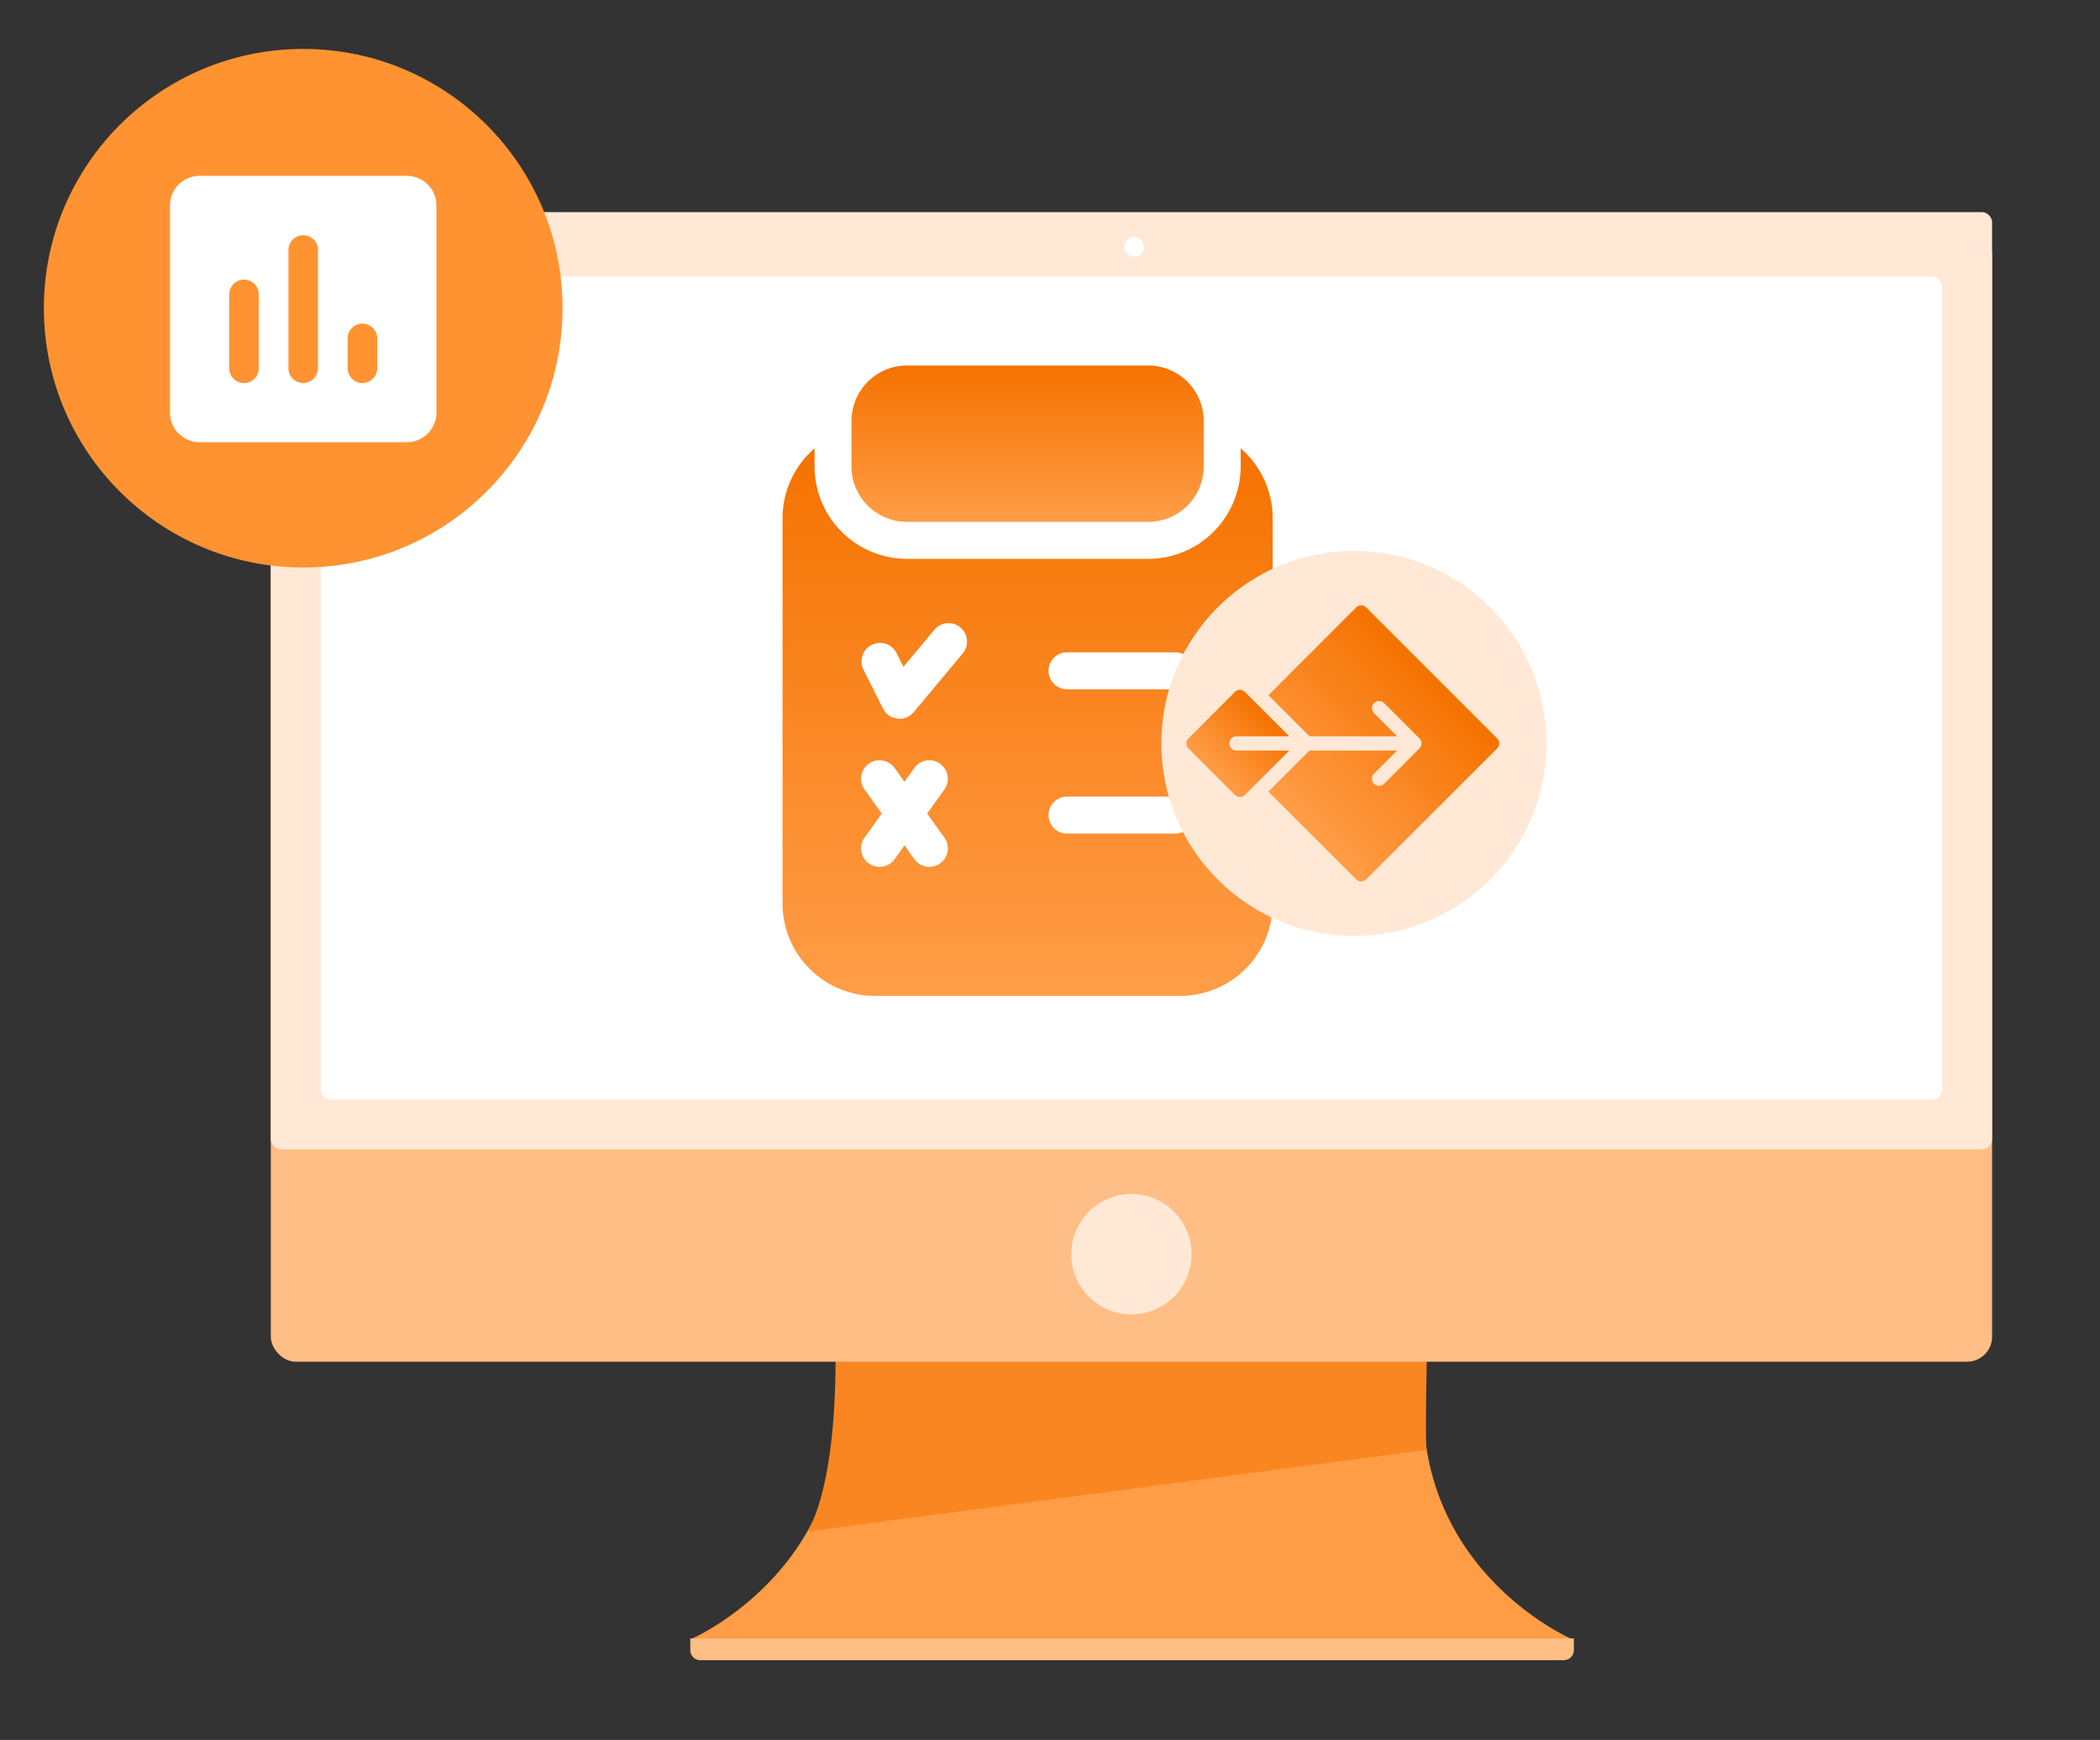<?xml version="1.0" encoding="UTF-8"?> <svg xmlns="http://www.w3.org/2000/svg" xmlns:xlink="http://www.w3.org/1999/xlink" width="841" height="697" viewBox="0 0 841 697"><rect x="0" y="0" width="841" height="697" fill="#333333" stroke="none"/><defs><linearGradient id="linear-gradient" x1="0.5" x2="0.5" y2="1" gradientUnits="objectBoundingBox"><stop offset="0" stop-color="#f57200"></stop><stop offset="1" stop-color="#ff9d47"></stop></linearGradient><clipPath id="clip-ikat-assessment-strategy-transformation"><rect width="841" height="697"></rect></clipPath></defs><g id="ikat-assessment-strategy-transformation" clip-path="url(#clip-ikat-assessment-strategy-transformation)"><path id="Union_1" data-name="Union 1" d="M176.523,147.32V36.133s129.882-81.3,118.2,0S353.043,147.32,353.043,147.32ZM0,147.32S70,117.43,58.322,36.133s118.2,0,118.2,0V147.32Z" transform="translate(276.591 509.354)" fill="#ff9c46"></path><path id="Path_233" data-name="Path 233" d="M13825.548-3910.459c-.238,53.2-11.348,67.823-11.348,67.823l248.087-32.729s-.687,2.352,0-35.328S13825.786-3963.664,13825.548-3910.459Z" transform="translate(-13490.921 4456.135)" fill="#fa8621"></path><rect id="Rectangle_99" data-name="Rectangle 99" width="689.336" height="453.335" rx="10" transform="translate(108.445 92.15)" fill="#ffbe85"></rect><g id="desktop-screen" transform="translate(108.445 -422.461)"><rect id="Rectangle_97" data-name="Rectangle 97" width="689.336" height="375.421" rx="4" transform="translate(0 507.432)" fill="#ffe9d6"></rect><rect id="Rectangle_98" data-name="Rectangle 98" width="649.336" height="329.574" rx="4" transform="translate(20 533.279)" fill="#fff"></rect><ellipse id="Ellipse_24" data-name="Ellipse 24" cx="3.951" cy="3.923" rx="3.951" ry="3.923" transform="translate(341.795 517.432)" fill="#fff"></ellipse></g><path id="Rectangle_3836" data-name="Rectangle 3836" d="M0,0H353.843a0,0,0,0,1,0,0V4.7a4,4,0,0,1-4,4H4a4,4,0,0,1-4-4V0A0,0,0,0,1,0,0Z" transform="translate(276.448 656.342)" fill="#ffbe85"></path><ellipse id="Ellipse_25" data-name="Ellipse 25" cx="24.098" cy="24.098" rx="24.098" ry="24.098" transform="translate(429.016 478.305)" fill="#ffe9d6"></ellipse><g id="clipboard_1_" data-name="clipboard (1)" transform="translate(256.39 146.427)"><path id="Path_186789" data-name="Path 186789" d="M135.193,62.635h96.665a22.219,22.219,0,0,0,22.193-22.193V22.193A22.219,22.219,0,0,0,231.858,0H135.193A22.219,22.219,0,0,0,113,22.193V40.441A22.219,22.219,0,0,0,135.193,62.635Z" transform="translate(-28.382 0)" fill="url(#linear-gradient)"></path><path id="Path_186790" data-name="Path 186790" d="M240.466,67.3v7.251a37.031,37.031,0,0,1-36.989,36.989H106.812A37.031,37.031,0,0,1,69.823,74.549V67.3A36.971,36.971,0,0,0,57,95.263V249.63a37.031,37.031,0,0,0,36.989,36.989H216.3a37.031,37.031,0,0,0,36.989-36.989V95.263A36.971,36.971,0,0,0,240.466,67.3ZM121.709,223.088a7.4,7.4,0,1,1-12.04,8.6l-3.844-5.382-3.844,5.382a7.4,7.4,0,1,1-12.04-8.6l6.792-9.509-6.792-9.509a7.4,7.4,0,1,1,12.04-8.6l3.844,5.381,3.844-5.382a7.4,7.4,0,1,1,12.04,8.6l-6.792,9.509Zm7.55-73.764-19.727,23.624a7.4,7.4,0,0,1-12.293-1.428l-7.891-15.749a7.4,7.4,0,0,1,13.228-6.628l2.834,5.657L117.9,139.839a7.4,7.4,0,0,1,11.357,9.484ZM214.327,221.6h-43.4a7.4,7.4,0,0,1,0-14.8h43.4a7.4,7.4,0,1,1,0,14.8Zm0-57.807h-43.4a7.4,7.4,0,0,1,0-14.8h43.4a7.4,7.4,0,1,1,0,14.8Z" transform="translate(0 -34.108)" fill="url(#linear-gradient)"></path></g><g id="Group_27448" data-name="Group 27448" transform="translate(-12.118 9.937)"><ellipse id="Ellipse_460" data-name="Ellipse 460" cx="77.128" cy="77.128" rx="77.128" ry="77.128" transform="translate(477.211 210.744)" fill="#ffe9d6"></ellipse><g id="resize" transform="translate(549.876 224.031) rotate(45)"><path id="Path_186791" data-name="Path 186791" d="M136.041,0H61.877A2.857,2.857,0,0,0,59.02,2.857v49.7H82.295c23.143-23.144,18.2-18.2,24.828-24.827H94.1a2.91,2.91,0,0,1-2.934-2.722,2.857,2.857,0,0,1,2.854-2.993h20a2.859,2.859,0,0,1,2.857,2.857V44.794a2.91,2.91,0,0,1-2.717,2.935,2.858,2.858,0,0,1-3-2.854v-13.1c-6.626,6.628-1.682,1.683-24.827,24.828V79.878h49.7a2.857,2.857,0,0,0,2.857-2.857V2.857A2.857,2.857,0,0,0,136.041,0Zm0,0" transform="translate(-48.612)" fill="url(#linear-gradient)"></path><path id="Path_186792" data-name="Path 186792" d="M13.029,349.458a2.861,2.861,0,0,1,0-4.042l14.939-14.939H2.858A2.858,2.858,0,0,0,0,333.334v26.3a2.857,2.857,0,0,0,2.857,2.857h26.3a2.857,2.857,0,0,0,2.857-2.857v-25.11L17.071,349.458a2.86,2.86,0,0,1-4.042,0Zm0,0" transform="translate(0 -272.2)" fill="url(#linear-gradient)"></path></g></g><g id="Group_27481" data-name="Group 27481"><circle id="Ellipse_458" data-name="Ellipse 458" cx="103.865" cy="103.865" r="103.865" transform="translate(17.566 19.604)" fill="#ff9332"></circle><g id="assessment_24dp" transform="translate(50.287 52.65)"><path id="Path_186676" data-name="Path 186676" d="M0,0H142.289V142.289H0Z" fill="none"></path><path id="Path_186677" data-name="Path 186677" d="M97.859,3h-83A11.892,11.892,0,0,0,3,14.857v83a11.892,11.892,0,0,0,11.857,11.857h83a11.892,11.892,0,0,0,11.857-11.857v-83A11.892,11.892,0,0,0,97.859,3ZM32.644,86a5.946,5.946,0,0,1-5.929-5.929V50.43a5.929,5.929,0,0,1,11.857,0V80.073A5.946,5.946,0,0,1,32.644,86Zm23.715,0a5.946,5.946,0,0,1-5.929-5.929V32.644a5.929,5.929,0,0,1,11.857,0v47.43A5.946,5.946,0,0,1,56.358,86Zm23.715,0a5.946,5.946,0,0,1-5.929-5.929V68.216a5.929,5.929,0,1,1,11.857,0V80.073A5.946,5.946,0,0,1,80.073,86Z" transform="translate(14.786 14.786)" fill="#fff"></path></g></g></g></svg> 
